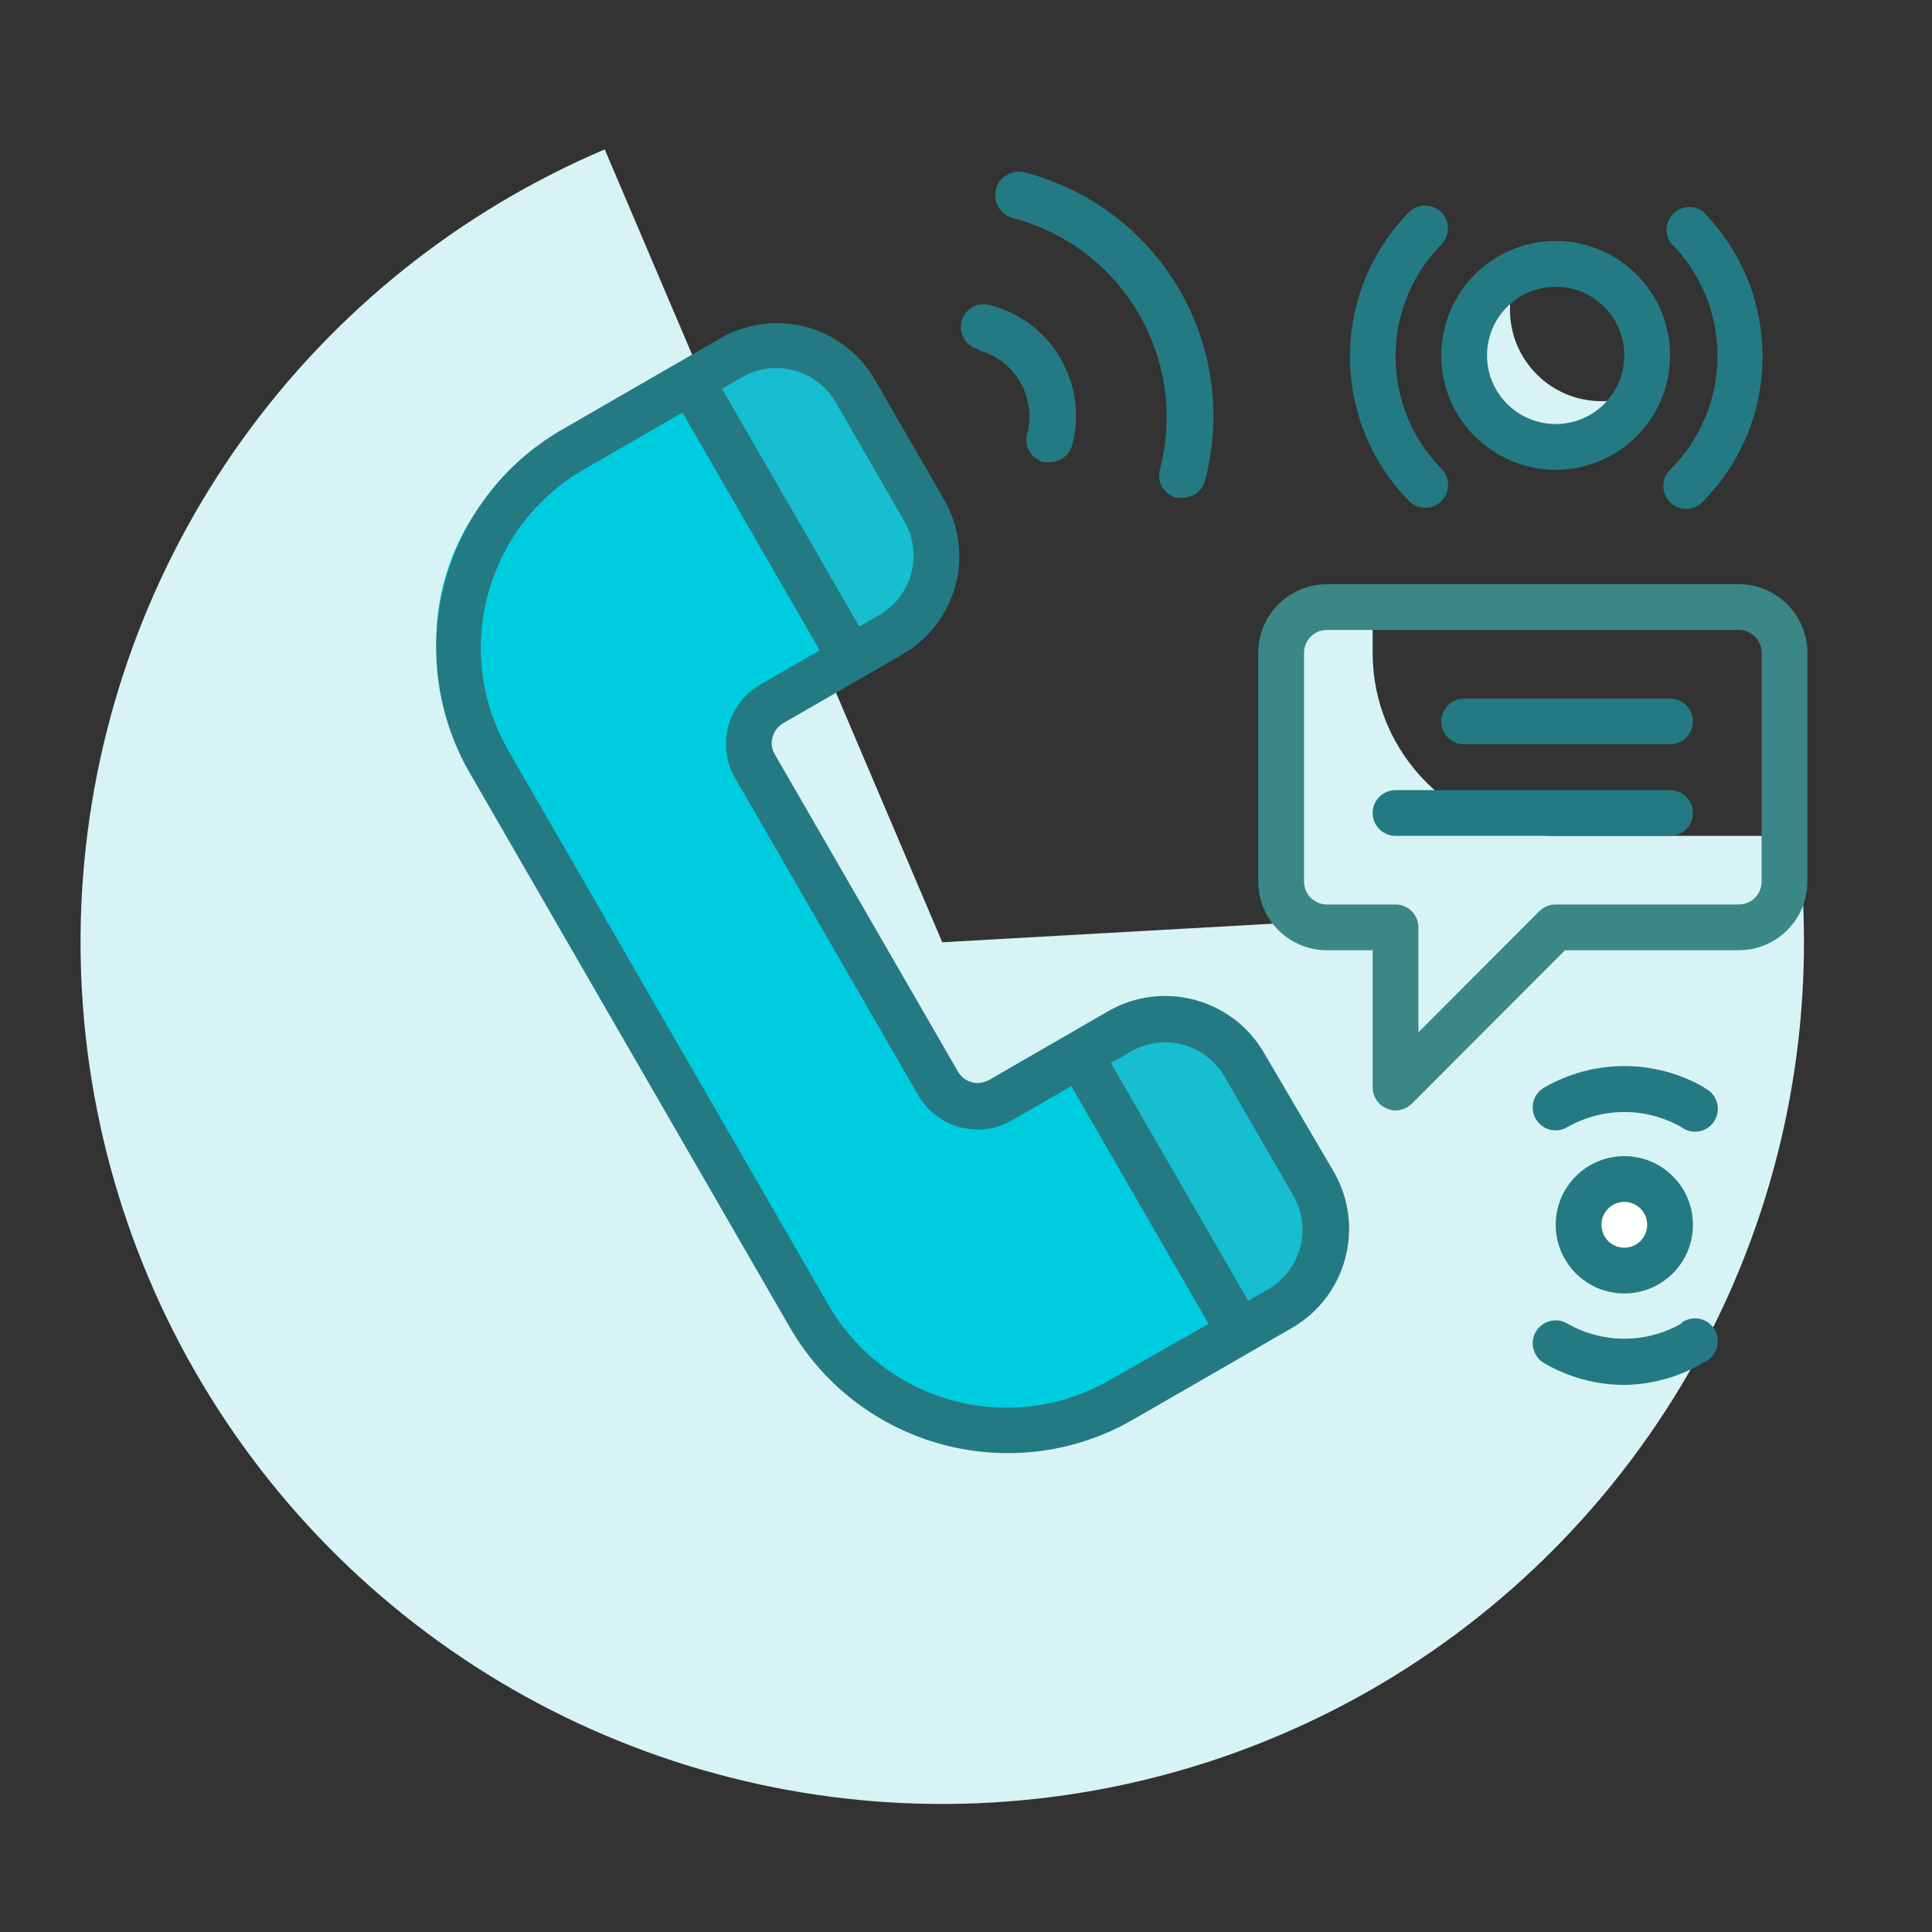 <svg width="31" height="31" viewBox="0 0 31 31" fill="none" xmlns="http://www.w3.org/2000/svg">
<rect x="0" y="0" width="31" height="31" fill="#333333" stroke="none"/>
<path d="M28.924 14.343C29.066 16.87 28.512 19.387 27.322 21.621C26.131 23.855 24.351 25.719 22.174 27.011C19.997 28.302 17.507 28.971 14.976 28.945C12.445 28.919 9.97 28.199 7.82 26.863C5.671 25.526 3.929 23.626 2.785 21.368C1.641 19.11 1.139 16.582 1.333 14.058C1.527 11.534 2.41 9.112 3.886 7.056C5.362 5 7.374 3.388 9.703 2.397L15.119 15.119L28.924 14.343Z" fill="#D8F3F5"/>
<g clip-path="url(#clip0_148_1956)">
<path d="M13.315 10.449L10.745 6L8.836 7.101C7.08 8.115 6.479 10.36 7.492 12.116L12.632 21.018C13.645 22.774 15.89 23.375 17.646 22.362L19.555 21.26L16.986 16.807L15.712 17.542C15.361 17.744 14.913 17.624 14.71 17.274L11.773 12.208C11.674 12.039 11.647 11.838 11.698 11.649C11.748 11.46 11.871 11.299 12.041 11.202L13.315 10.449Z" fill="#00CCE0"/>
<path d="M11.086 6.1L11.722 5.733C12.424 5.328 13.322 5.568 13.727 6.271L14.829 8.178C15.234 8.88 14.994 9.778 14.291 10.184L13.656 10.551L11.086 6.1Z" fill="#16BECF"/>
<path d="M17.326 16.913L17.962 16.546C18.664 16.14 19.562 16.381 19.967 17.083L21.069 18.991C21.474 19.693 21.234 20.591 20.531 20.997L19.895 21.364L17.326 16.913Z" fill="#16BECF"/>
<path d="M26.797 19.652C26.797 20.058 26.469 20.387 26.063 20.387C25.658 20.387 25.329 20.058 25.329 19.652C25.329 19.247 25.658 18.918 26.063 18.918C26.469 18.918 26.797 19.247 26.797 19.652Z" fill="white"/>
<path d="M25.696 6.437C24.885 6.437 24.228 5.779 24.228 4.968C24.227 4.76 24.273 4.555 24.36 4.366C23.761 4.632 23.411 5.263 23.502 5.912C23.593 6.561 24.103 7.071 24.752 7.162C25.401 7.253 26.032 6.903 26.298 6.304C26.109 6.392 25.904 6.437 25.696 6.437Z" fill="#D8F3F5"/>
<path d="M22.025 10.475V9.741H21.291C20.885 9.741 20.557 10.069 20.557 10.475V14.146C20.557 14.551 20.885 14.88 21.291 14.88H22.392V17.45L24.962 14.88H27.899C28.304 14.88 28.633 14.551 28.633 14.146V13.412H24.962C23.34 13.412 22.025 12.097 22.025 10.475Z" fill="#D8F3F5"/>
<path d="M15.696 5.618C16.284 5.772 16.636 6.374 16.482 6.962C16.456 7.056 16.469 7.157 16.518 7.242C16.567 7.327 16.648 7.388 16.742 7.413C16.774 7.417 16.806 7.417 16.838 7.413C17.01 7.419 17.162 7.304 17.205 7.138C17.461 6.159 16.877 5.157 15.898 4.899C15.768 4.856 15.626 4.888 15.528 4.983C15.43 5.078 15.392 5.219 15.431 5.35C15.469 5.482 15.577 5.58 15.711 5.607L15.696 5.618Z" fill="#247A83"/>
<path d="M16.254 3.5C17.103 3.722 17.828 4.273 18.27 5.03C18.712 5.788 18.834 6.69 18.611 7.538C18.586 7.633 18.601 7.733 18.65 7.817C18.7 7.901 18.781 7.962 18.875 7.986C18.906 7.989 18.937 7.989 18.967 7.986C19.138 7.992 19.29 7.879 19.334 7.714C19.611 6.674 19.461 5.567 18.918 4.638C18.375 3.709 17.483 3.035 16.441 2.766C16.239 2.714 16.032 2.836 15.981 3.039C15.929 3.242 16.052 3.448 16.254 3.5Z" fill="#247A83"/>
<path d="M27.899 9.374H21.291C20.683 9.374 20.189 9.867 20.189 10.475V14.146C20.189 14.754 20.683 15.247 21.291 15.247H22.025V17.45C22.026 17.598 22.116 17.731 22.253 17.788C22.296 17.808 22.344 17.818 22.392 17.817C22.49 17.817 22.584 17.779 22.653 17.71L25.112 15.247H27.899C28.507 15.247 29 14.754 29 14.146V10.475C29 9.867 28.507 9.374 27.899 9.374ZM28.266 14.146C28.266 14.349 28.102 14.513 27.899 14.513H24.962C24.864 14.512 24.77 14.551 24.701 14.619L22.759 16.565V14.88C22.759 14.677 22.595 14.513 22.392 14.513H21.291C21.088 14.513 20.924 14.349 20.924 14.146V10.475C20.924 10.272 21.088 10.108 21.291 10.108H27.899C28.102 10.108 28.266 10.272 28.266 10.475V14.146Z" fill="#3B8686"/>
<path d="M26.797 11.209H23.493C23.291 11.209 23.126 11.373 23.126 11.576C23.126 11.779 23.291 11.943 23.493 11.943H26.797C27 11.943 27.164 11.779 27.164 11.576C27.164 11.373 27 11.209 26.797 11.209Z" fill="#247A83"/>
<path d="M26.797 12.678H22.392C22.189 12.678 22.025 12.842 22.025 13.045C22.025 13.247 22.189 13.412 22.392 13.412H26.797C27 13.412 27.164 13.247 27.164 13.045C27.164 12.842 27 12.678 26.797 12.678Z" fill="#247A83"/>
<path d="M24.962 7.538C25.976 7.538 26.797 6.716 26.797 5.703C26.797 4.689 25.976 3.867 24.962 3.867C23.948 3.867 23.126 4.689 23.126 5.703C23.126 6.716 23.948 7.538 24.962 7.538ZM24.962 4.601C25.57 4.601 26.063 5.094 26.063 5.703C26.063 6.311 25.57 6.804 24.962 6.804C24.354 6.804 23.86 6.311 23.86 5.703C23.86 5.094 24.354 4.601 24.962 4.601Z" fill="#247A83"/>
<path d="M26.063 20.754C26.671 20.754 27.164 20.261 27.164 19.652C27.164 19.044 26.671 18.551 26.063 18.551C25.455 18.551 24.962 19.044 24.962 19.652C24.962 20.261 25.455 20.754 26.063 20.754ZM26.063 19.285C26.266 19.285 26.43 19.45 26.43 19.652C26.43 19.855 26.266 20.02 26.063 20.02C25.86 20.02 25.696 19.855 25.696 19.652C25.696 19.45 25.86 19.285 26.063 19.285Z" fill="#247A83"/>
<path d="M22.884 8.147C23.026 8.142 23.151 8.055 23.207 7.925C23.262 7.795 23.238 7.644 23.145 7.538C22.141 6.534 22.141 4.907 23.145 3.904C23.27 3.758 23.261 3.541 23.125 3.405C22.99 3.27 22.773 3.261 22.627 3.386C21.339 4.676 21.339 6.766 22.627 8.056C22.698 8.118 22.79 8.151 22.884 8.147Z" fill="#247A83"/>
<path d="M26.797 7.538C26.692 7.643 26.66 7.802 26.717 7.939C26.774 8.077 26.909 8.167 27.058 8.166C27.155 8.164 27.247 8.125 27.315 8.056C28.603 6.766 28.603 4.676 27.315 3.386C27.171 3.288 26.978 3.304 26.853 3.425C26.727 3.546 26.704 3.738 26.797 3.885C27.285 4.368 27.559 5.026 27.559 5.712C27.559 6.398 27.285 7.055 26.797 7.538Z" fill="#247A83"/>
<path d="M26.981 21.235C26.413 21.562 25.713 21.562 25.145 21.235C24.969 21.133 24.744 21.194 24.642 21.37C24.541 21.547 24.602 21.772 24.778 21.873C25.168 22.1 25.612 22.221 26.063 22.222C26.516 22.215 26.96 22.089 27.348 21.855C27.476 21.797 27.559 21.672 27.564 21.532C27.568 21.392 27.492 21.262 27.369 21.196C27.245 21.131 27.094 21.141 26.981 21.224V21.235Z" fill="#247A83"/>
<path d="M27.348 17.45C26.553 16.991 25.573 16.991 24.778 17.45C24.602 17.551 24.541 17.776 24.642 17.953C24.744 18.129 24.969 18.19 25.145 18.088C25.713 17.761 26.413 17.761 26.981 18.088C27.094 18.171 27.245 18.182 27.369 18.116C27.492 18.051 27.568 17.92 27.564 17.78C27.559 17.64 27.476 17.515 27.348 17.457V17.45Z" fill="#247A83"/>
<path d="M20.285 16.899C19.778 16.021 18.656 15.72 17.778 16.227L17.143 16.594L15.869 17.329C15.785 17.377 15.687 17.39 15.594 17.365C15.499 17.34 15.418 17.278 15.37 17.193L12.433 12.105C12.383 12.022 12.369 11.922 12.396 11.829C12.421 11.735 12.481 11.655 12.565 11.605L13.839 10.871L14.474 10.504C14.893 10.264 15.2 9.868 15.329 9.403C15.457 8.933 15.391 8.432 15.146 8.012L14.044 6.103C13.804 5.684 13.408 5.376 12.943 5.247C12.473 5.122 11.973 5.188 11.552 5.431L10.917 5.798L9.008 6.899C7.085 8.017 6.429 10.479 7.539 12.406L12.679 21.308C13.797 23.23 16.259 23.887 18.185 22.776L20.094 21.675L20.729 21.308C21.607 20.801 21.908 19.679 21.401 18.801L20.285 16.899ZM12.741 5.945C13.023 6.02 13.263 6.203 13.409 6.455L14.511 8.364C14.657 8.617 14.697 8.918 14.621 9.201C14.545 9.483 14.36 9.723 14.107 9.869L13.787 10.053L12.686 8.144L11.585 6.238L11.904 6.055C12.156 5.906 12.459 5.866 12.741 5.945ZM17.803 22.145C16.224 23.056 14.204 22.516 13.292 20.937L8.152 12.035C7.251 10.459 7.79 8.45 9.36 7.538L10.95 6.62L12.051 8.526L13.152 10.434L12.198 10.985C11.672 11.29 11.492 11.964 11.798 12.49L14.734 17.575C15.038 18.1 15.71 18.28 16.236 17.978L17.19 17.428L18.292 19.337L19.393 21.242L17.803 22.145ZM20.861 20.02C20.785 20.301 20.601 20.542 20.347 20.688L20.028 20.871L18.927 18.966L17.825 17.057L18.145 16.873C18.398 16.727 18.699 16.688 18.981 16.763C19.263 16.839 19.504 17.024 19.65 17.277L20.751 19.182C20.898 19.436 20.937 19.737 20.861 20.02Z" fill="#247A83"/>
</g>
<defs>
<clipPath id="clip0_148_1956">
<rect width="22" height="22" fill="white" transform="translate(7 2)"/>
</clipPath>
</defs>
</svg>
